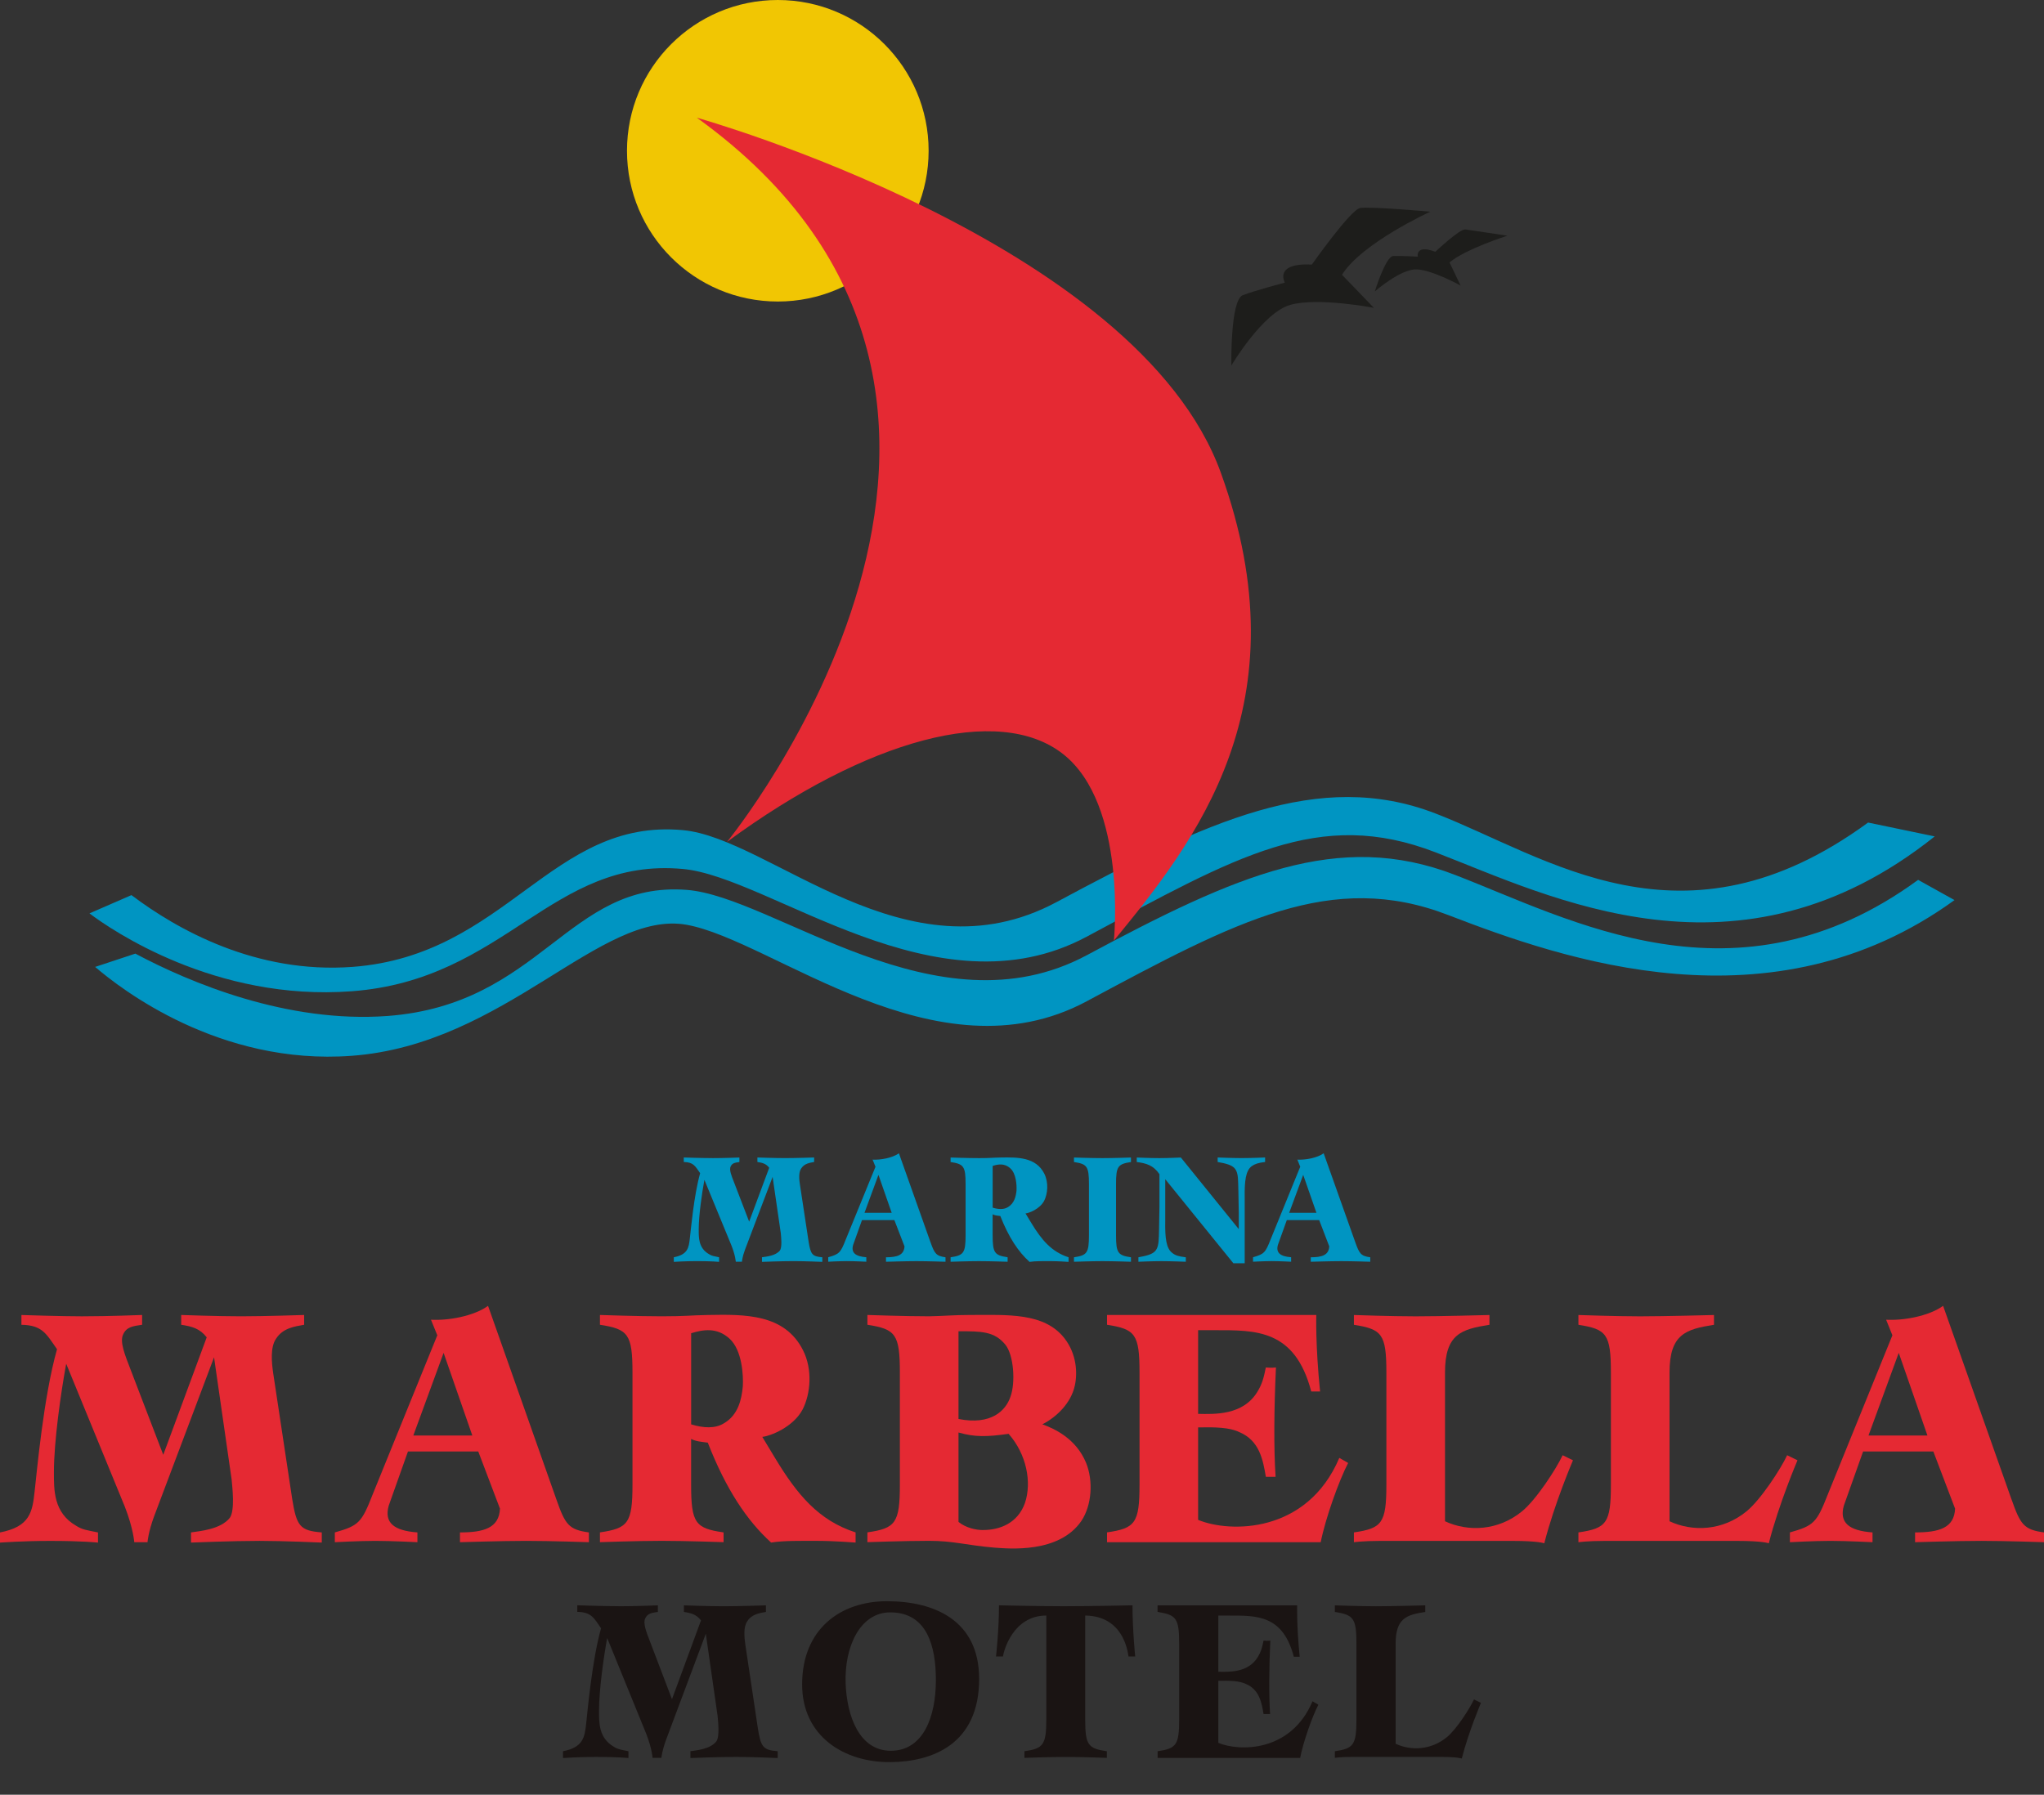 <svg xmlns="http://www.w3.org/2000/svg" id="Capa_1" viewBox="0 0 599.32 526.36"><rect x="0" y="0" width="599.32" height="526.36" fill="#333333" stroke="none"/><defs><style>      .st0 {        fill: #f1c603;      }      .st1 {        fill: #e52933;      }      .st2 {        fill: #fff;        stroke: #281c19;        stroke-miterlimit: 10;        stroke-width: 3.43px;      }      .st3 {        fill: #0095c2;      }      .st4 {        fill: #1d1d1b;      }      .st5 {        fill: #1a1413;      }    </style></defs><rect class="st2" x="462.06" y="526.36"></rect><g><path class="st3" d="M208.83,339.66c3.41,0,7.97-.18,7.97-.18v1.32c-1.24.18-2.08.28-2.56,1.28-.5,1,.26,2.82.99,4.68l4.43,11.53,5.88-15.81c-.93-1.19-1.95-1.46-3.46-1.69v-1.32s4.95.18,8.11.18,8.52-.18,8.52-.18v1.32c-1.24.23-2.85.42-3.78,1.88-.81,1.13-.62,3.23-.39,4.69l2.56,16.85c.6,3.69,1.07,4.29,4.01,4.52v1.35s-5.16-.22-8.4-.22c-3.63,0-9.29.22-9.29.22v-1.35c1.24-.18,4.01-.42,5.24-1.97.74-1,.36-4.15.27-5.14l-2.39-16.46-8.11,21.38c-.81,2.19-.89,3.5-.89,3.5h-1.8s-.12-1.87-1.28-4.78l-7.92-19.23c-.73,3.86-1.67,10.48-1.67,14.53,0,2.41-.09,5.51,3.07,7.29.8.5,1.32.54,2.9.88v1.35s-2-.22-6.48-.22c-3.67,0-6.79.22-6.79.22v-1.35c4.06-.78,4.4-2.75,4.7-5.57.31-2.55,1.2-12.67,3.02-19.09-1.44-2.05-1.94-3.23-4.8-3.28v-1.32s5.41.18,8.36.18Z"></path><path class="st3" d="M272.83,364.31c1.19,3.37,1.67,4.05,4.4,4.43v1.31s-5.17-.18-8.5-.18-8.56.18-8.95.18v-1.31c3.24,0,5.29-.61,5.43-3.2l-2.97-7.7h-9.5l-2.6,7.28c-.64,2.28.68,3.37,3.87,3.61v1.31s-3.44-.18-5.7-.18c-2.13,0-5.47.18-5.47.18v-1.31c3.24-.92,3.62-1.33,5.11-5.12l8.75-21.42-.85-2.09c2.24.13,5.74-.45,7.72-1.86l9.25,26.06ZM261.45,355.69l-3.88-11.12-4.09,11.12h7.98Z"></path><path class="st3" d="M295.44,368.74v1.31s-5.08-.18-8.36-.18-8.36.18-8.36.18v-1.31c3.8-.56,4.4-1.24,4.4-6.44v-15.08c0-5.2-.6-5.83-4.4-6.42v-1.32s5.13.18,8.36.18,3.86-.14,6.32-.18c4.99-.09,10.33-.14,12.8,4.74,1.3,2.6,1.01,5.87-.05,7.97-1.29,2.41-4.43,3.6-5.46,3.69l1.74,2.87c2.99,4.92,5.89,8.38,10.88,9.99v1.35s-2.91-.22-5.16-.22-4.61-.05-6.28.22c-3.28-2.96-6.09-7.15-8.57-13.45-.94-.13-1.49-.13-2.25-.5v6.15c0,5.2.6,5.88,4.39,6.44ZM298.05,349.09c.08-1.46-.08-4.87-1.8-6.42-1.69-1.57-3.58-1.24-5.19-.73v12.25c1.66.5,3.24.6,4.44-.14,1.96-1.14,2.39-3.24,2.56-4.97Z"></path><path class="st3" d="M331.61,368.74v1.31s-5.08-.18-8.36-.18-8.35.18-8.35.18v-1.31c3.79-.56,4.39-1.24,4.39-6.44v-15.08c0-5.2-.6-5.83-4.39-6.42v-1.32s5.11.18,8.35.18,8.36-.18,8.36-.18v1.32c-3.8.6-4.38,1.23-4.38,6.42v15.08c0,5.2.58,5.88,4.38,6.44Z"></path><path class="st3" d="M341.66,345.85v12.31c-.08,4.92.27,8.02,2.11,9.34.85.68,1.82,1,3.92,1.24v1.31s-4.4-.18-7.17-.18-6.73.18-6.73.18v-1.31c5.12-.92,5.87-1.74,6.01-6.25,0,0,.09-3.14.16-8.47v-9.66c-1.77-2.6-3.86-3.2-6.65-3.56v-1.32s4.03.18,6.59.18,6.34-.18,6.34-.18l16.98,21v-4.97c-.08-5.33-.17-8.47-.17-8.47-.09-4.51-.9-5.34-6.02-6.25v-1.32s4.36.18,7.08.18,6.83-.18,6.83-.18v1.32c-2.04.23-3.03.6-3.93,1.23-1.78,1.32-2.13,4.43-2.05,9.34v19.14h-3.32l-19.97-24.65Z"></path><path class="st3" d="M397.38,364.31c1.18,3.37,1.65,4.05,4.39,4.43v1.31s-5.16-.18-8.49-.18-8.57.18-8.95.18v-1.31c3.24,0,5.28-.61,5.42-3.2l-2.95-7.7h-9.5l-2.61,7.28c-.63,2.28.68,3.37,3.88,3.61v1.31s-3.45-.18-5.72-.18c-2.13,0-5.45.18-5.45.18v-1.31c3.23-.92,3.62-1.33,5.11-5.12l8.73-21.42-.84-2.09c2.24.13,5.75-.45,7.71-1.86l9.26,26.06ZM385.99,355.69l-3.88-11.12-4.11,11.12h7.99Z"></path></g><g><path class="st1" d="M24.4,386.05c7.4,0,17.27-.39,17.27-.39v2.87c-2.68.4-4.52.6-5.54,2.78-1.12,2.19.55,6.17,2.11,10.24l9.63,25.12,12.74-34.46c-2.04-2.58-4.25-3.18-7.48-3.68v-2.87s10.72.39,17.55.39,18.5-.39,18.5-.39v2.87c-2.69.5-6.19.89-8.23,4.08-1.75,2.48-1.3,7.05-.83,10.23l5.55,36.75c1.29,8.05,2.31,9.34,8.68,9.84v2.98s-11.18-.5-18.2-.5c-7.85,0-20.14.5-20.14.5v-2.98c2.66-.4,8.68-.89,11.37-4.27,1.56-2.19.73-9.04.54-11.22l-5.16-35.87-17.56,46.6c-1.76,4.77-1.95,7.64-1.95,7.64h-3.88s-.28-4.06-2.77-10.42l-17.19-41.92c-1.57,8.45-3.6,22.85-3.6,31.68,0,5.27-.19,12.03,6.63,15.9,1.76,1.09,2.87,1.19,6.29,1.89v2.98s-4.34-.5-14.05-.5c-7.94,0-14.69.5-14.69.5v-2.98c8.79-1.69,9.52-5.96,10.17-12.12.65-5.56,2.59-27.61,6.56-41.62-3.15-4.47-4.25-7.05-10.44-7.16v-2.87s11.73.39,18.11.39Z"></path><path class="st1" d="M163.15,439.79c2.58,7.34,3.6,8.84,9.52,9.64v2.87s-11.18-.39-18.38-.39c-7.59,0-18.58.39-19.42.39v-2.87c7.02,0,11.45-1.29,11.73-6.96l-6.37-16.78h-20.61l-5.64,15.89c-1.39,4.98,1.47,7.35,8.41,7.85v2.87s-7.48-.39-12.39-.39c-4.61,0-11.82.39-11.82.39v-2.87c7.02-1.98,7.86-2.87,11.08-11.12l18.96-46.69-1.85-4.57c4.91.3,12.49-1,16.73-4.07l20.05,56.81ZM138.49,421.01l-8.42-24.24-8.88,24.24h17.3Z"></path><path class="st1" d="M212.16,449.42v2.87s-11-.39-18.12-.39-18.13.39-18.13.39v-2.87c8.23-1.19,9.54-2.69,9.54-14v-32.88c0-11.33-1.31-12.72-9.54-14.01v-2.87s11.1.39,18.13.39,8.32-.3,13.67-.39c10.82-.2,22.36-.31,27.73,10.32,2.88,5.66,2.23,12.81-.1,17.38-2.78,5.27-9.6,7.85-11.83,8.05l3.78,6.26c6.48,10.72,12.76,18.28,23.58,21.76v2.98s-6.28-.5-11.18-.5-9.97-.1-13.59.5c-7.1-6.45-13.21-15.6-18.57-29.3-2.03-.3-3.23-.3-4.89-1.09v13.41c0,11.32,1.28,12.81,9.52,14ZM217.8,406.62c.19-3.19-.19-10.64-3.89-14.01-3.7-3.38-7.76-2.68-11.26-1.59v26.72c3.6,1.1,7.02,1.29,9.59-.3,4.26-2.48,5.19-7.05,5.56-10.82Z"></path><path class="st1" d="M312.19,392.6c3.5,4.56,3.78,10.12,2.95,13.81-1.11,5.06-5.26,9.14-9.51,11.32,3.59,1.29,9.89,4.18,12.83,11.32,2.14,5.27,1.67,12.42-1.37,16.99-6.57,9.65-21.36,8.14-25.61,7.85-8.14-.7-11.92-1.99-19.04-1.99s-18.11.39-18.11.39v-2.87c8.21-1.19,9.52-2.69,9.52-14v-32.88c0-11.33-1.31-12.72-9.52-14.01v-2.87s11.1.39,18.11.39c4.62-.1,7.31-.39,11.93-.39,10.99,0,21.89-.8,27.82,6.94ZM296.29,409.59c1.47-3.98,1.01-12.02-1.48-15.19-3.24-3.97-7.03-3.97-13.77-3.97v25.73c9.52,1.89,13.86-2.39,15.25-6.56ZM288.25,448.73c4.89,0,10.17-1.99,12.28-7.94,2.04-6.06.47-14.31-4.8-20.27-6.38.89-9.79,1-14.69-.39v26.22c2.21,1.79,5.18,2.39,7.21,2.39Z"></path><path class="st1" d="M324.59,449.42c8.24-1.19,9.53-2.69,9.53-14v-32.88c0-11.33-1.29-12.72-9.53-14.01v-2.87h61.36s-.28,8.73,1.11,22.44h-2.59c-4.79-18.28-16.26-17.98-28.28-17.98h-4.89v24.54c4.79.09,13.13.49,17.37-6.46,1.39-2.29,1.84-3.97,2.49-7.15,1.66.19,2.96,0,2.96,0-.56,12.21-.66,23.84-.1,32.08h-2.86c-.84-4.97-1.85-10.63-7.76-13.11-2.86-1.39-7.02-1.49-12.1-1.39v27.12c9.32,3.87,31.97,4.07,41.4-18.18l2.59,1.49c-2.69,5.17-6.65,16.2-8.04,23.24h-62.66v-2.87Z"></path><path class="st1" d="M396.98,452.3v-2.87c8.21-1.19,9.52-2.69,9.52-14v-32.88c0-11.33-1.31-12.72-9.52-14.01v-2.87s11.08.39,18.11.39,21.63-.39,21.63-.39v2.87c-8.24,1.3-13.03,2.69-13.03,14.01v43.61c6.84,3.18,15.63,2.77,22.55-2.89,4.16-3.37,10.08-12.5,11.94-16.48l3.03,1.49s-5.45,12.72-8.41,24.34c0,0-1.75-.7-9.32-.7h-38.82c-5.08,0-7.67.39-7.67.39Z"></path><path class="st1" d="M462.81,452.3v-2.87c8.23-1.19,9.52-2.69,9.52-14v-32.88c0-11.33-1.29-12.72-9.52-14.01v-2.87s11.1.39,18.11.39,21.64-.39,21.64-.39v2.87c-8.23,1.3-13.04,2.69-13.04,14.01v43.61c6.84,3.18,15.63,2.77,22.55-2.89,4.16-3.37,10.09-12.5,11.94-16.48l3.03,1.49s-5.45,12.72-8.41,24.34c0,0-1.74-.7-9.33-.7h-38.81c-5.08,0-7.67.39-7.67.39Z"></path><path class="st1" d="M589.82,439.79c2.58,7.34,3.6,8.84,9.5,9.64v2.87s-11.18-.39-18.39-.39c-7.58,0-18.57.39-19.41.39v-2.87c7.04,0,11.47-1.29,11.73-6.96l-6.38-16.78h-20.59l-5.65,15.89c-1.38,4.98,1.48,7.35,8.41,7.85v2.87s-7.49-.39-12.38-.39c-4.62,0-11.84.39-11.84.39v-2.87c7.03-1.98,7.86-2.87,11.1-11.12l18.95-46.69-1.84-4.57c4.89.3,12.46-1,16.71-4.07l20.07,56.81ZM565.14,421.01l-8.41-24.24-8.87,24.24h17.28Z"></path></g><g><path class="st5" d="M181.37,471.09c4.92,0,11.52-.27,11.52-.27v1.93c-1.78.27-3.01.41-3.69,1.87-.75,1.47.37,4.13,1.41,6.87l6.42,16.86,8.51-23.12c-1.37-1.74-2.85-2.14-5.01-2.48v-1.93s7.16.27,11.71.27,12.33-.27,12.33-.27v1.93c-1.78.34-4.12.61-5.47,2.74-1.17,1.66-.87,4.73-.56,6.86l3.69,24.66c.87,5.4,1.54,6.26,5.8,6.59v2s-7.47-.33-12.14-.33c-5.25,0-13.45.33-13.45.33v-2c1.8-.26,5.8-.6,7.59-2.87,1.06-1.46.49-6.07.37-7.53l-3.45-24.06-11.71,31.26c-1.17,3.2-1.31,5.14-1.31,5.14h-2.59s-.18-2.73-1.84-7l-11.47-28.14c-1.05,5.67-2.39,15.34-2.39,21.27,0,3.53-.14,8.06,4.42,10.67,1.17.73,1.93.8,4.2,1.26v2s-2.9-.33-9.38-.33c-5.29,0-9.8.33-9.8.33v-2c5.85-1.13,6.36-3.99,6.79-8.13.42-3.73,1.72-18.53,4.36-27.93-2.08-3.01-2.82-4.74-6.97-4.81v-1.93s7.84.27,12.09.27Z"></path><path class="st5" d="M287.1,492.35c0,19.33-13.87,24.33-25.95,24.45-13.67.13-25.96-7.59-25.96-22.79,0-16.07,11.04-24.4,24.9-24.4s27,5.61,27,22.74ZM261.21,513.47c9.44,0,13.2-9.86,13.2-20.73,0-9.87-2.54-19.86-13.39-19.86-8.87,0-13.49,10.14-13.07,20.94.38,9.32,3.9,19.65,13.26,19.65Z"></path><path class="st5" d="M324.54,513.61v1.94s-7.33-.27-12.02-.27-12.15.27-12.15.27v-1.94c5.49-.8,6.42-1.81,6.42-9.4v-30.4c-9.68,0-12.47,10.2-12.71,12h-2.04s.87-7.73.87-15c0,0,11.59.27,18.99.27,7.89,0,20.16-.27,20.16-.27,0,7.27.79,15,.79,15h-1.97c-.25-1.8-1.66-11.86-12.69-12v30.4c0,7.59.85,8.6,6.34,9.4Z"></path><path class="st5" d="M339.41,513.61c5.48-.8,6.34-1.81,6.34-9.4v-22.06c0-7.6-.87-8.53-6.34-9.4v-1.93h40.93s-.18,5.87.74,15.07h-1.72c-3.21-12.26-10.86-12.07-18.87-12.07h-3.26v16.47c3.21.05,8.76.33,11.59-4.34.93-1.52,1.23-2.67,1.67-4.8,1.11.14,1.98,0,1.98,0-.38,8.2-.43,16.01-.07,21.54h-1.91c-.56-3.34-1.24-7.15-5.17-8.81-1.93-.93-4.7-1-8.09-.93v18.2c6.23,2.6,21.32,2.73,27.61-12.19l1.72,1c-1.78,3.46-4.43,10.86-5.34,15.6h-41.79v-1.94Z"></path><path class="st5" d="M391.39,515.55v-1.94c5.47-.8,6.33-1.81,6.33-9.4v-22.06c0-7.6-.86-8.53-6.33-9.4v-1.93s7.39.27,12.08.27,14.43-.27,14.43-.27v1.93c-5.49.87-8.69,1.8-8.69,9.4v29.26c4.56,2.13,10.41,1.86,15.04-1.94,2.78-2.27,6.7-8.39,7.94-11.06l2.04,1.01s-3.64,8.52-5.62,16.33c0,0-1.17-.48-6.23-.48h-25.89c-3.39,0-5.11.27-5.11.27Z"></path></g><g><path class="st3" d="M567.28,245.3c-57.47,45.9-112.76,17.61-146.35,4.68-34.22-13.23-58.36,1.2-102.33,24.75-43.97,23.56-92.76-17.57-118.4-19.88-38.52-3.53-51.97,32.54-97.12,35.87-39.92,2.99-70.38-17.96-76.85-22.84l12.31-5.36c13.37,10.09,36.53,23.16,64.83,21.05,45.13-3.38,58.31-43.64,96.83-40.11,25.64,2.32,65.55,44.7,109.52,21.14,43.92-23.56,76.99-39.25,111.21-26.01,32.55,12.55,72.4,42.48,126.81,2.65l19.53,4.06Z"></path><path class="st3" d="M573.08,263.98c-53.63,38.9-114.88,17.33-148.41,4.4-34.22-13.22-62.09,1.69-106.06,25.29-43.97,23.57-91.94-17.85-117.23-22.44-25.29-4.59-53.14,35.1-98.28,38.42-38.8,2.89-67.8-19.7-75.2-26.07l11.78-3.9c16.07,8.54,44.44,20.46,73.95,18.29,45.08-3.38,52.95-39.67,87.75-36.98,25.62,1.98,73.26,42.72,117.23,19.18,43.97-23.57,73.86-36.8,108.03-23.57,33.64,12.93,82.54,40.39,135.77,1.45l10.67,5.93Z"></path><path class="st0" d="M272.28,44.22c0-24.42-19.8-44.22-44.22-44.22s-44.22,19.79-44.22,44.22,19.79,44.21,44.22,44.21,44.22-19.79,44.22-44.21Z"></path><path class="st1" d="M326.6,275.87s4.02-39.8-14.87-54.7c-18.9-14.89-57.53-4.42-98.56,25.74,0,0,106.19-129.53-8.85-212.39,0,0,129.13,36.2,153.66,104.18,24.53,67.97-7.65,108.21-31.38,137.17Z"></path><path class="st4" d="M361.04,107.21s-.34-19.22,3.35-20.63c3.71-1.41,12.34-3.7,12.34-3.7,0,0-3.35-5.82,7.93-5.3,0,0,11.3-16.04,14.11-16.56,2.81-.54,20.62,1.06,20.62,1.06,0,0-20.09,9.17-25.9,18.51l9.34,9.69s-16.4-3.16-24.5-.87c-8.1,2.28-17.29,17.8-17.29,17.8Z"></path><path class="st4" d="M403.11,85.47s3.17-10.28,5.39-10.38c2.2-.1,7.2.18,7.2.18,0,0-.77-3.67,5.15-1.43,0,0,7.2-6.77,8.78-6.55,1.59.21,12.35,1.84,12.35,1.84,0,0-12.27,3.89-16.97,7.84l3.25,6.78s-8.16-4.54-12.86-4.74c-4.69-.2-12.28,6.45-12.28,6.45Z"></path></g></svg>